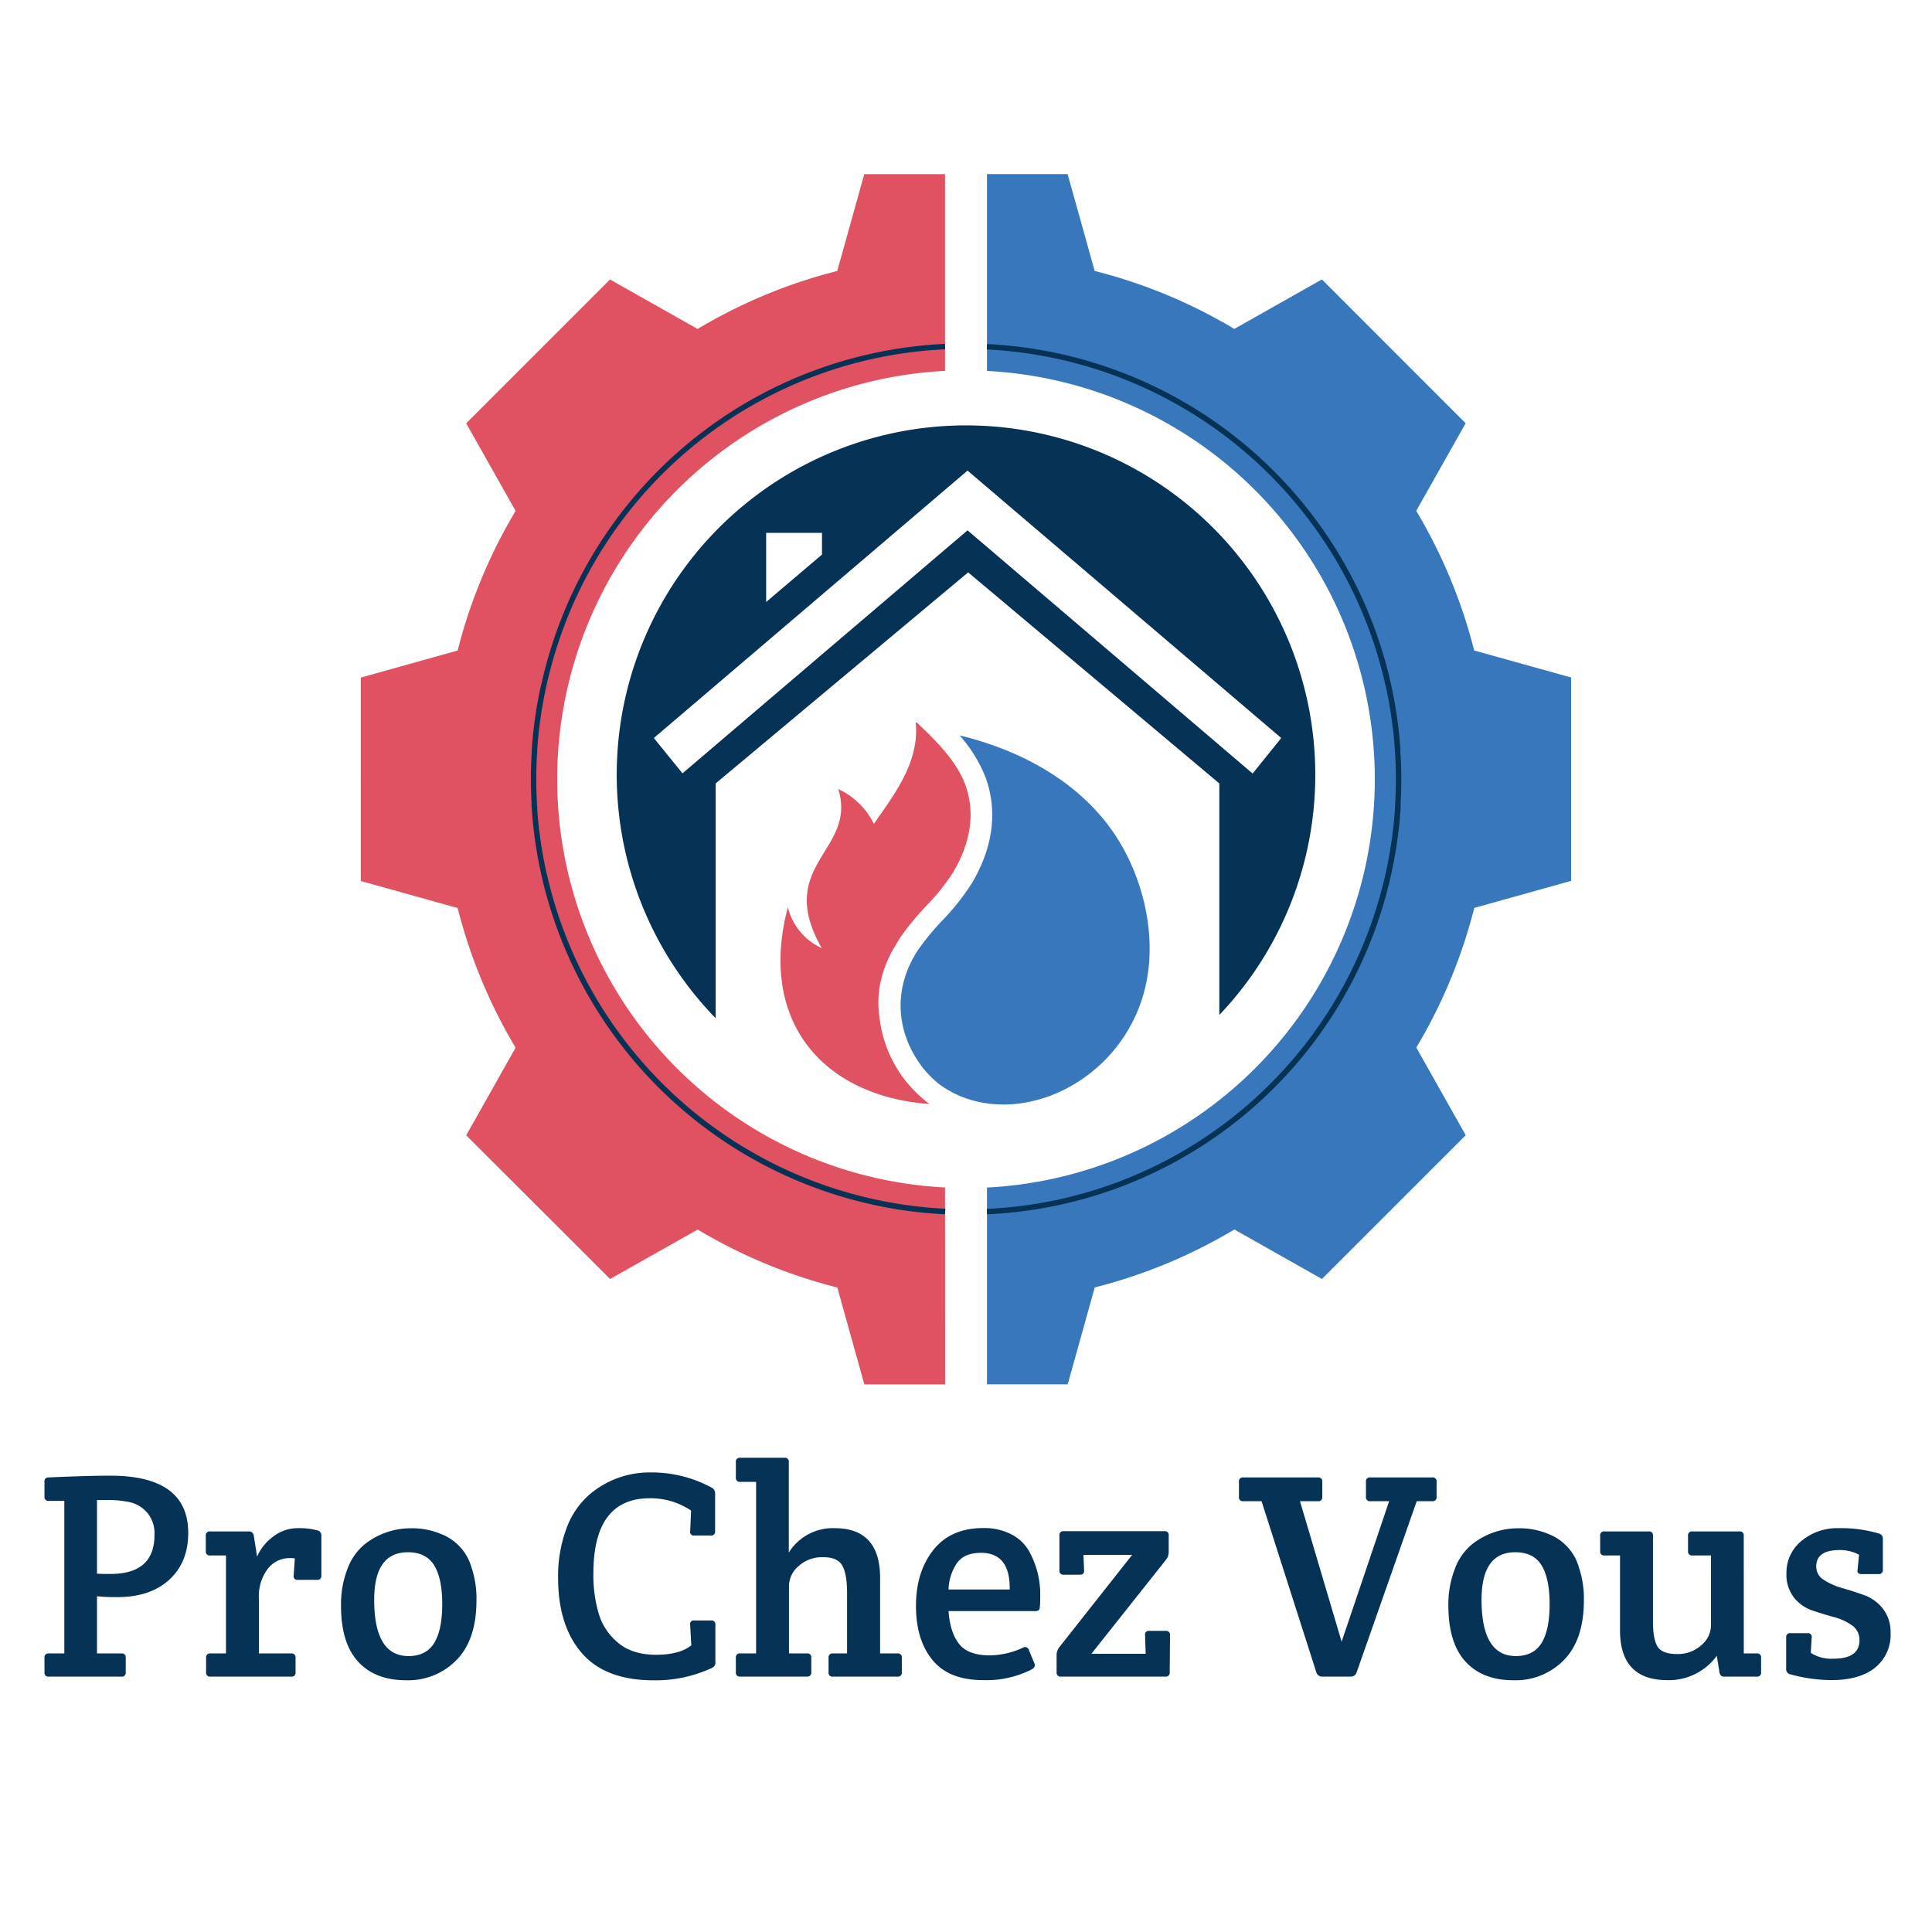 <svg xmlns="http://www.w3.org/2000/svg" viewBox="0 0 500 500"><defs><style>.cls-1{fill:#063256;}.cls-2{fill:#e05162;}.cls-3{fill:#3977bc;}</style></defs><title>Logo1</title><g id="OBJECTS"><path class="cls-1" d="M11.51,432.77v-3.72a1,1,0,0,1,1.14-1.14h4V388.43h-4a1,1,0,0,1-1.14-1.14V383.5a1,1,0,0,1,1.14-1.14q9.72-.45,15.86-.46,20.2,0,20.2,14.81,0,7.67-4.94,12.15t-13.43,4.47a47.24,47.24,0,0,1-5.24-.22v14.8h6.3a1,1,0,0,1,1.14,1.14v3.72a1,1,0,0,1-1.14,1.14H12.65A1,1,0,0,1,11.51,432.77ZM25.1,388.21v19.05c.45.05,1.62.08,3.49.08q11.39,0,11.39-10.1a8.3,8.3,0,0,0-1.86-5.73,8.47,8.47,0,0,0-4.33-2.7,25.59,25.59,0,0,0-6-.6Z"/><path class="cls-1" d="M70.72,397.66a10.26,10.26,0,0,1,6.3-2.17,17.53,17.53,0,0,1,5.24.61,1.29,1.29,0,0,1,.91,1.37v10.25A1,1,0,0,1,82,408.86H77.1A.94.94,0,0,1,76,407.72l.3-4.41a7.68,7.68,0,0,0-1.29-.07,7.1,7.1,0,0,0-5.77,2.84A11.88,11.88,0,0,0,67,413.71v14.2h8.35a1,1,0,0,1,1.14,1.14v3.72a1,1,0,0,1-1.14,1.14H54.48a1,1,0,0,1-1.14-1.14v-3.72a1,1,0,0,1,1.14-1.14h4V402.55H54.4a1,1,0,0,1-1.14-1.13v-3.95a1,1,0,0,1,1.14-1.14h10a1.23,1.23,0,0,1,1.29,1.14l.84,5.39A12.6,12.6,0,0,1,70.72,397.66Z"/><path class="cls-1" d="M88.26,415.69A25.34,25.34,0,0,1,90,405.82a14.81,14.81,0,0,1,4.55-6.3,19.16,19.16,0,0,1,11.69-4,19,19,0,0,1,7.82,1.45,13.11,13.11,0,0,1,8,8.8,25.08,25.08,0,0,1,1.25,8.35q0,10.19-5.12,15.45a17.47,17.47,0,0,1-13.1,5.28q-8,0-12.41-4.82T88.26,415.69Zm17.46,12.9q4.56,0,6.64-3.37t2.09-10.06q0-6.69-2.09-10.06t-6.79-3.38q-8.73,0-8.73,12.3Q96.84,428.59,105.72,428.59Z"/><path class="cls-1" d="M144.44,408.4a35.16,35.16,0,0,1,2.16-12.83,21.07,21.07,0,0,1,5.73-8.58,23.82,23.82,0,0,1,15.83-5.92,32.56,32.56,0,0,1,15.91,3.87,1.67,1.67,0,0,1,1,1.52v9.79a1,1,0,0,1-1.14,1.14h-4.25a.94.94,0,0,1-1.06-1.14l.23-5.31a18.63,18.63,0,0,0-10.71-3.19q-14.56,0-14.57,19.44A35,35,0,0,0,155,417.78a15.47,15.47,0,0,0,5.09,7.47q3.64,3,9.71,3t9.11-2.43l-.3-5.31a.94.94,0,0,1,1.06-1.14H184a1,1,0,0,1,1.14,1.14v9.64a1.45,1.45,0,0,1-.76,1.44,34.26,34.26,0,0,1-15.26,3.27q-12.45,0-18.56-7.06T144.44,408.4Z"/><path class="cls-1" d="M190.44,382.36v-3.95a1,1,0,0,1,1.14-1.14H203a1,1,0,0,1,1.14,1.14V401.8A13.44,13.44,0,0,1,216,395.49q11.78,0,11.77,12.91v19.51h4.48a1,1,0,0,1,1.14,1.14v3.72a1,1,0,0,1-1.14,1.14H215.57a1,1,0,0,1-1.14-1.14v-3.72a1,1,0,0,1,1.14-1.14h3.65V412.2q0-4.79-1.22-7t-5-2.2a9,9,0,0,0-6.3,2.28,6.85,6.85,0,0,0-2.51,5.16v17.46h4.63a1,1,0,0,1,1.14,1.14v3.72a1,1,0,0,1-1.14,1.14H191.58a1,1,0,0,1-1.14-1.14v-3.72a1,1,0,0,1,1.14-1.14h4.1V383.5h-4.1A1,1,0,0,1,190.44,382.36Z"/><path class="cls-1" d="M254.52,434.82q-9,0-13.25-5.28t-4.21-14q0-8.69,4.47-14.38t12.91-5.7a15.33,15.33,0,0,1,7.17,1.56,11.33,11.33,0,0,1,4.6,4.21,23.14,23.14,0,0,1,3,11.92c0,2.13-.1,3.29-.3,3.49a1.57,1.57,0,0,1-1.14.31H245.48c.26,3.64,1.15,6.46,2.7,8.46s4.21,3,8,3a21,21,0,0,0,8.58-2,1,1,0,0,1,1.51.61l1.45,3.49c.25.6,0,1.11-.69,1.52A25.92,25.92,0,0,1,254.52,434.82Zm-9-23.46h15.79q.15-9.5-7.44-9.49c-3,0-5.1.95-6.34,2.85A12.82,12.82,0,0,0,245.48,411.36Z"/><path class="cls-1" d="M302.8,423.2l-.08,9.57a1,1,0,0,1-1.13,1.14h-27a1,1,0,0,1-1.14-1.14v-4.4a3.35,3.35,0,0,1,.68-2.05L293,402.4H280.4l.16,4c.05.76-.31,1.13-1.07,1.13h-4.17a1,1,0,0,1-1.14-1.13v-9a1,1,0,0,1,1.14-1.14h26a1,1,0,0,1,1.14,1.14v4.25a3.31,3.31,0,0,1-.69,2L282.45,428H296.5l-.15-4.79a.94.94,0,0,1,1.06-1.14h4.25A1,1,0,0,1,302.8,423.2Z"/><path class="cls-1" d="M340.68,432.84l-14.19-44.33h-4.71a1,1,0,0,1-1.14-1.14V383.5a1,1,0,0,1,1.14-1.14h19.28a1,1,0,0,1,1.14,1.14v3.87a1,1,0,0,1-1.14,1.14h-4.63l10.78,36.36,12.3-36.36h-4.86a1,1,0,0,1-1.14-1.14V383.5a1,1,0,0,1,1.14-1.14h16a1,1,0,0,1,1.14,1.14v3.87a1,1,0,0,1-1.14,1.14h-4l-15.57,44.33a1.56,1.56,0,0,1-1.52,1.07H342.2A1.57,1.57,0,0,1,340.68,432.84Z"/><path class="cls-1" d="M374.84,415.69a25.53,25.53,0,0,1,1.75-9.87,14.81,14.81,0,0,1,4.55-6.3,19.21,19.21,0,0,1,11.7-4,19,19,0,0,1,7.82,1.45,13.11,13.11,0,0,1,8,8.8,25.34,25.34,0,0,1,1.25,8.35q0,10.19-5.13,15.45a17.44,17.44,0,0,1-13.09,5.28q-8,0-12.41-4.82T374.84,415.69Zm17.47,12.9c3,0,5.25-1.12,6.64-3.37s2.09-5.61,2.09-10.06-.7-7.81-2.09-10.06-3.66-3.38-6.8-3.38q-8.73,0-8.73,12.3Q383.42,428.59,392.31,428.59Z"/><path class="cls-1" d="M451.29,427.91h3.34a1,1,0,0,1,1.14,1.14v3.72a1,1,0,0,1-1.14,1.14h-8.5q-.92,0-1.14-1.14l-.68-4.25a15.35,15.35,0,0,1-12.76,6.3q-12.3,0-12.29-12.91V402.55h-4a1,1,0,0,1-1.14-1.13v-3.95a1,1,0,0,1,1.14-1.14h11.39a1,1,0,0,1,1.14,1.14v22.17c0,3,.39,5.2,1.18,6.49s2.45,1.93,5,1.93a9,9,0,0,0,6.33-2.28,6.82,6.82,0,0,0,2.51-5.16V402.55H438a1,1,0,0,1-1.14-1.13v-3.95a1,1,0,0,1,1.14-1.14h12.14a1,1,0,0,1,1.14,1.14Z"/><path class="cls-1" d="M466.17,398.83a14.5,14.5,0,0,1,9.8-3.34,34.17,34.17,0,0,1,10.24,1.37,1.32,1.32,0,0,1,1.07,1.37v8a1,1,0,0,1-1.14,1.14h-4.4q-1.22,0-1-1.14l.38-3.87a10.48,10.48,0,0,0-5-1.21q-6.08,0-6.08,4.25a4,4,0,0,0,2,3.49A17.27,17.27,0,0,0,476.8,411q2.81.8,5.66,1.82a10.82,10.82,0,0,1,4.82,3.49,9.77,9.77,0,0,1,2,6.27,10.88,10.88,0,0,1-4,9q-4,3.23-11.31,3.23a41.15,41.15,0,0,1-10.71-1.52,1.34,1.34,0,0,1-1-1.44v-8.05a1,1,0,0,1,1.13-1.14h4.41a.94.94,0,0,1,1.06,1.14l-.23,3.95a9.73,9.73,0,0,0,5.85,1.52q6.75,0,6.75-4.79a4.49,4.49,0,0,0-1.93-3.83,14.22,14.22,0,0,0-4.71-2.16q-2.78-.76-5.58-1.71a10.23,10.23,0,0,1-4.74-3.34,9.65,9.65,0,0,1-1.94-6.26A10.59,10.59,0,0,1,466.17,398.83Z"/><path class="cls-2" d="M244.57,307.32a105.81,105.81,0,0,1,0-211.34V45.06H223.68l-7,25.07a134.79,134.79,0,0,0-36.14,15l-22.67-12.8-37.22,37.22,12.79,22.67a135.09,135.09,0,0,0-15,36.14l-25.07,7V228l25.07,7a135.09,135.09,0,0,0,15,36.14l-12.79,22.68L157.89,331l22.67-12.79a135.09,135.09,0,0,0,36.14,15l7,25.07h20.89Z"/><path class="cls-3" d="M381.52,168.35a135.09,135.09,0,0,0-15-36.14l12.79-22.67L342.11,72.32l-22.67,12.8a134.79,134.79,0,0,0-36.14-15l-7-25.07H255.43V96a105.81,105.81,0,0,1,0,211.34v50.92h20.89l7-25.07a135.09,135.09,0,0,0,36.14-15L342.11,331l37.22-37.21-12.79-22.68a135.09,135.09,0,0,0,15-36.14l25.07-7V175.33Z"/><path class="cls-1" d="M255.46,314.26l-.07-1.4a110.79,110.79,0,0,0,99.66-74.37c.66-1.9,1.24-3.73,1.77-5.55l.23-.8c.46-1.61.88-3.25,1.27-4.89l.27-1.17c.34-1.55.65-3.1.93-4.67l.08-.42c.06-.32.12-.64.17-1,.25-1.53.47-3.08.66-4.63l.08-.59c0-.29.07-.57.1-.86.18-1.62.32-3.26.42-4.9l0-.54.06-.68c.11-2.2.17-4.21.17-6.14s-.06-4.07-.18-6.29c0-.24,0-.48-.05-.73l-.05-.59c-.11-1.63-.24-3.26-.43-4.88,0-.35-.08-.7-.13-1l-.06-.48c-.19-1.56-.42-3.12-.68-4.66l-.25-1.41c-.29-1.61-.61-3.21-1-4.79l-.26-1.1c-.43-1.79-.9-3.57-1.39-5.27l-.13-.46A111.33,111.33,0,0,0,255.39,90.44l.07-1.4a112.7,112.7,0,0,1,102.59,80.55l.14.47c.5,1.72,1,3.52,1.41,5.34l.26,1.11c.36,1.6.69,3.22,1,4.85l.25,1.43c.27,1.56.49,3.13.69,4.72l.06.46c0,.36.09.72.13,1.08.19,1.63.32,3.28.43,4.94l0,.56c0,.26,0,.52.05.78.13,2.24.19,4.3.19,6.28s-.06,4.07-.18,6.29c0,.25,0,.49,0,.73l0,.51c-.11,1.66-.25,3.32-.43,5,0,.3-.07.6-.11.89l-.07.58c-.2,1.57-.41,3.14-.67,4.69l-.18,1-.07.42c-.29,1.58-.6,3.16-.95,4.72l-.27,1.19c-.39,1.66-.82,3.32-1.29,5l-.23.8c-.53,1.85-1.13,3.69-1.75,5.49A112.22,112.22,0,0,1,255.46,314.26Zm-10.91,0A112.71,112.71,0,0,1,142,233.71l-.14-.47c-.51-1.75-1-3.55-1.41-5.34l-.26-1.11c-.36-1.6-.69-3.22-1-4.85l-.25-1.43c-.27-1.56-.49-3.13-.69-4.71l-.06-.47c-.05-.36-.09-.72-.13-1.07-.18-1.64-.32-3.29-.43-4.95l-.05-.56c0-.26,0-.52,0-.78-.13-2.22-.19-4.27-.19-6.28s.06-4.09.18-6.29c0-.24,0-.48.05-.72l0-.52c.11-1.66.25-3.32.43-5,0-.3.07-.6.11-.89l.07-.58c.2-1.57.41-3.13.67-4.68l.25-1.41c.29-1.58.6-3.16,1-4.72l.27-1.19c.39-1.66.83-3.33,1.29-5l.23-.8c.53-1.84,1.13-3.69,1.75-5.49A112.23,112.23,0,0,1,244.54,89l.07,1.4A110.8,110.8,0,0,0,145,164.81c-.66,1.91-1.24,3.73-1.77,5.55l-.23.8c-.45,1.61-.88,3.25-1.27,4.89l-.27,1.17c-.34,1.55-.65,3.1-.93,4.67l-.25,1.39q-.37,2.29-.66,4.62l-.08.59c0,.29-.07.57-.1.86-.18,1.62-.31,3.26-.42,4.9l0,.54-.06.68c-.11,2.18-.17,4.19-.17,6.14s.06,4.09.18,6.29c0,.24,0,.49.05.73l0,.59c.11,1.64.25,3.27.43,4.88,0,.35.08.7.13,1l.06.48c.19,1.57.42,3.12.68,4.66l.25,1.41c.29,1.61.62,3.21,1,4.79l.26,1.1c.42,1.77.89,3.54,1.39,5.27l.14.47a111.29,111.29,0,0,0,101.32,79.54Z"/><path class="cls-1" d="M340.39,200.51a90.39,90.39,0,1,0-155.18,63V202.75l65.35-54.62,65,54.62v59.92A90,90,0,0,0,340.39,200.51Zm-142.11-62.6h14.45v5.61L198.28,155.8Zm52.12-.66-73.77,62.89L169.21,191l81.19-69.21L331.59,191l-7.41,9.19Z"/><path class="cls-3" d="M290.05,218.42c-8.62-14.71-24.11-23.56-40.26-27.74l-1.45-.36a36.21,36.21,0,0,1,6.77,11c3.15,8.75,1.85,18.27-3.76,27.52a61.47,61.47,0,0,1-7.49,9.4,64.45,64.45,0,0,0-6.17,7.47c-6.48,9.67-6.12,21.06,1,30.46a27.26,27.26,0,0,0,4.31,4.37c7.4,5.49,18,7.15,29.06,2.95a39.91,39.91,0,0,0,23.85-26.12C299.59,244.65,296.71,229.79,290.05,218.42Z"/><path class="cls-2" d="M234.18,279.48a32.46,32.46,0,0,1-6.59-16.34c-.79-5.45.08-11.63,4-18.22l.34-.57.49-.79c.21-.33.4-.67.62-1a69.83,69.83,0,0,1,6.69-8.12,57,57,0,0,0,6.84-8.53c3.28-5.42,6.51-13.75,3.28-22.73-2.15-6-7.38-11.28-12.37-16l-.52-.33c1.17,10.53-6,19.35-10.8,26.37a19.24,19.24,0,0,0-9.2-9c4.92,16.07-16.63,19.45-4.29,41.16a15.84,15.84,0,0,1-8.78-10.58c-7.73,29.32,8.86,48.82,36.65,50.93A35.54,35.54,0,0,1,234.18,279.48Z"/></g></svg>
